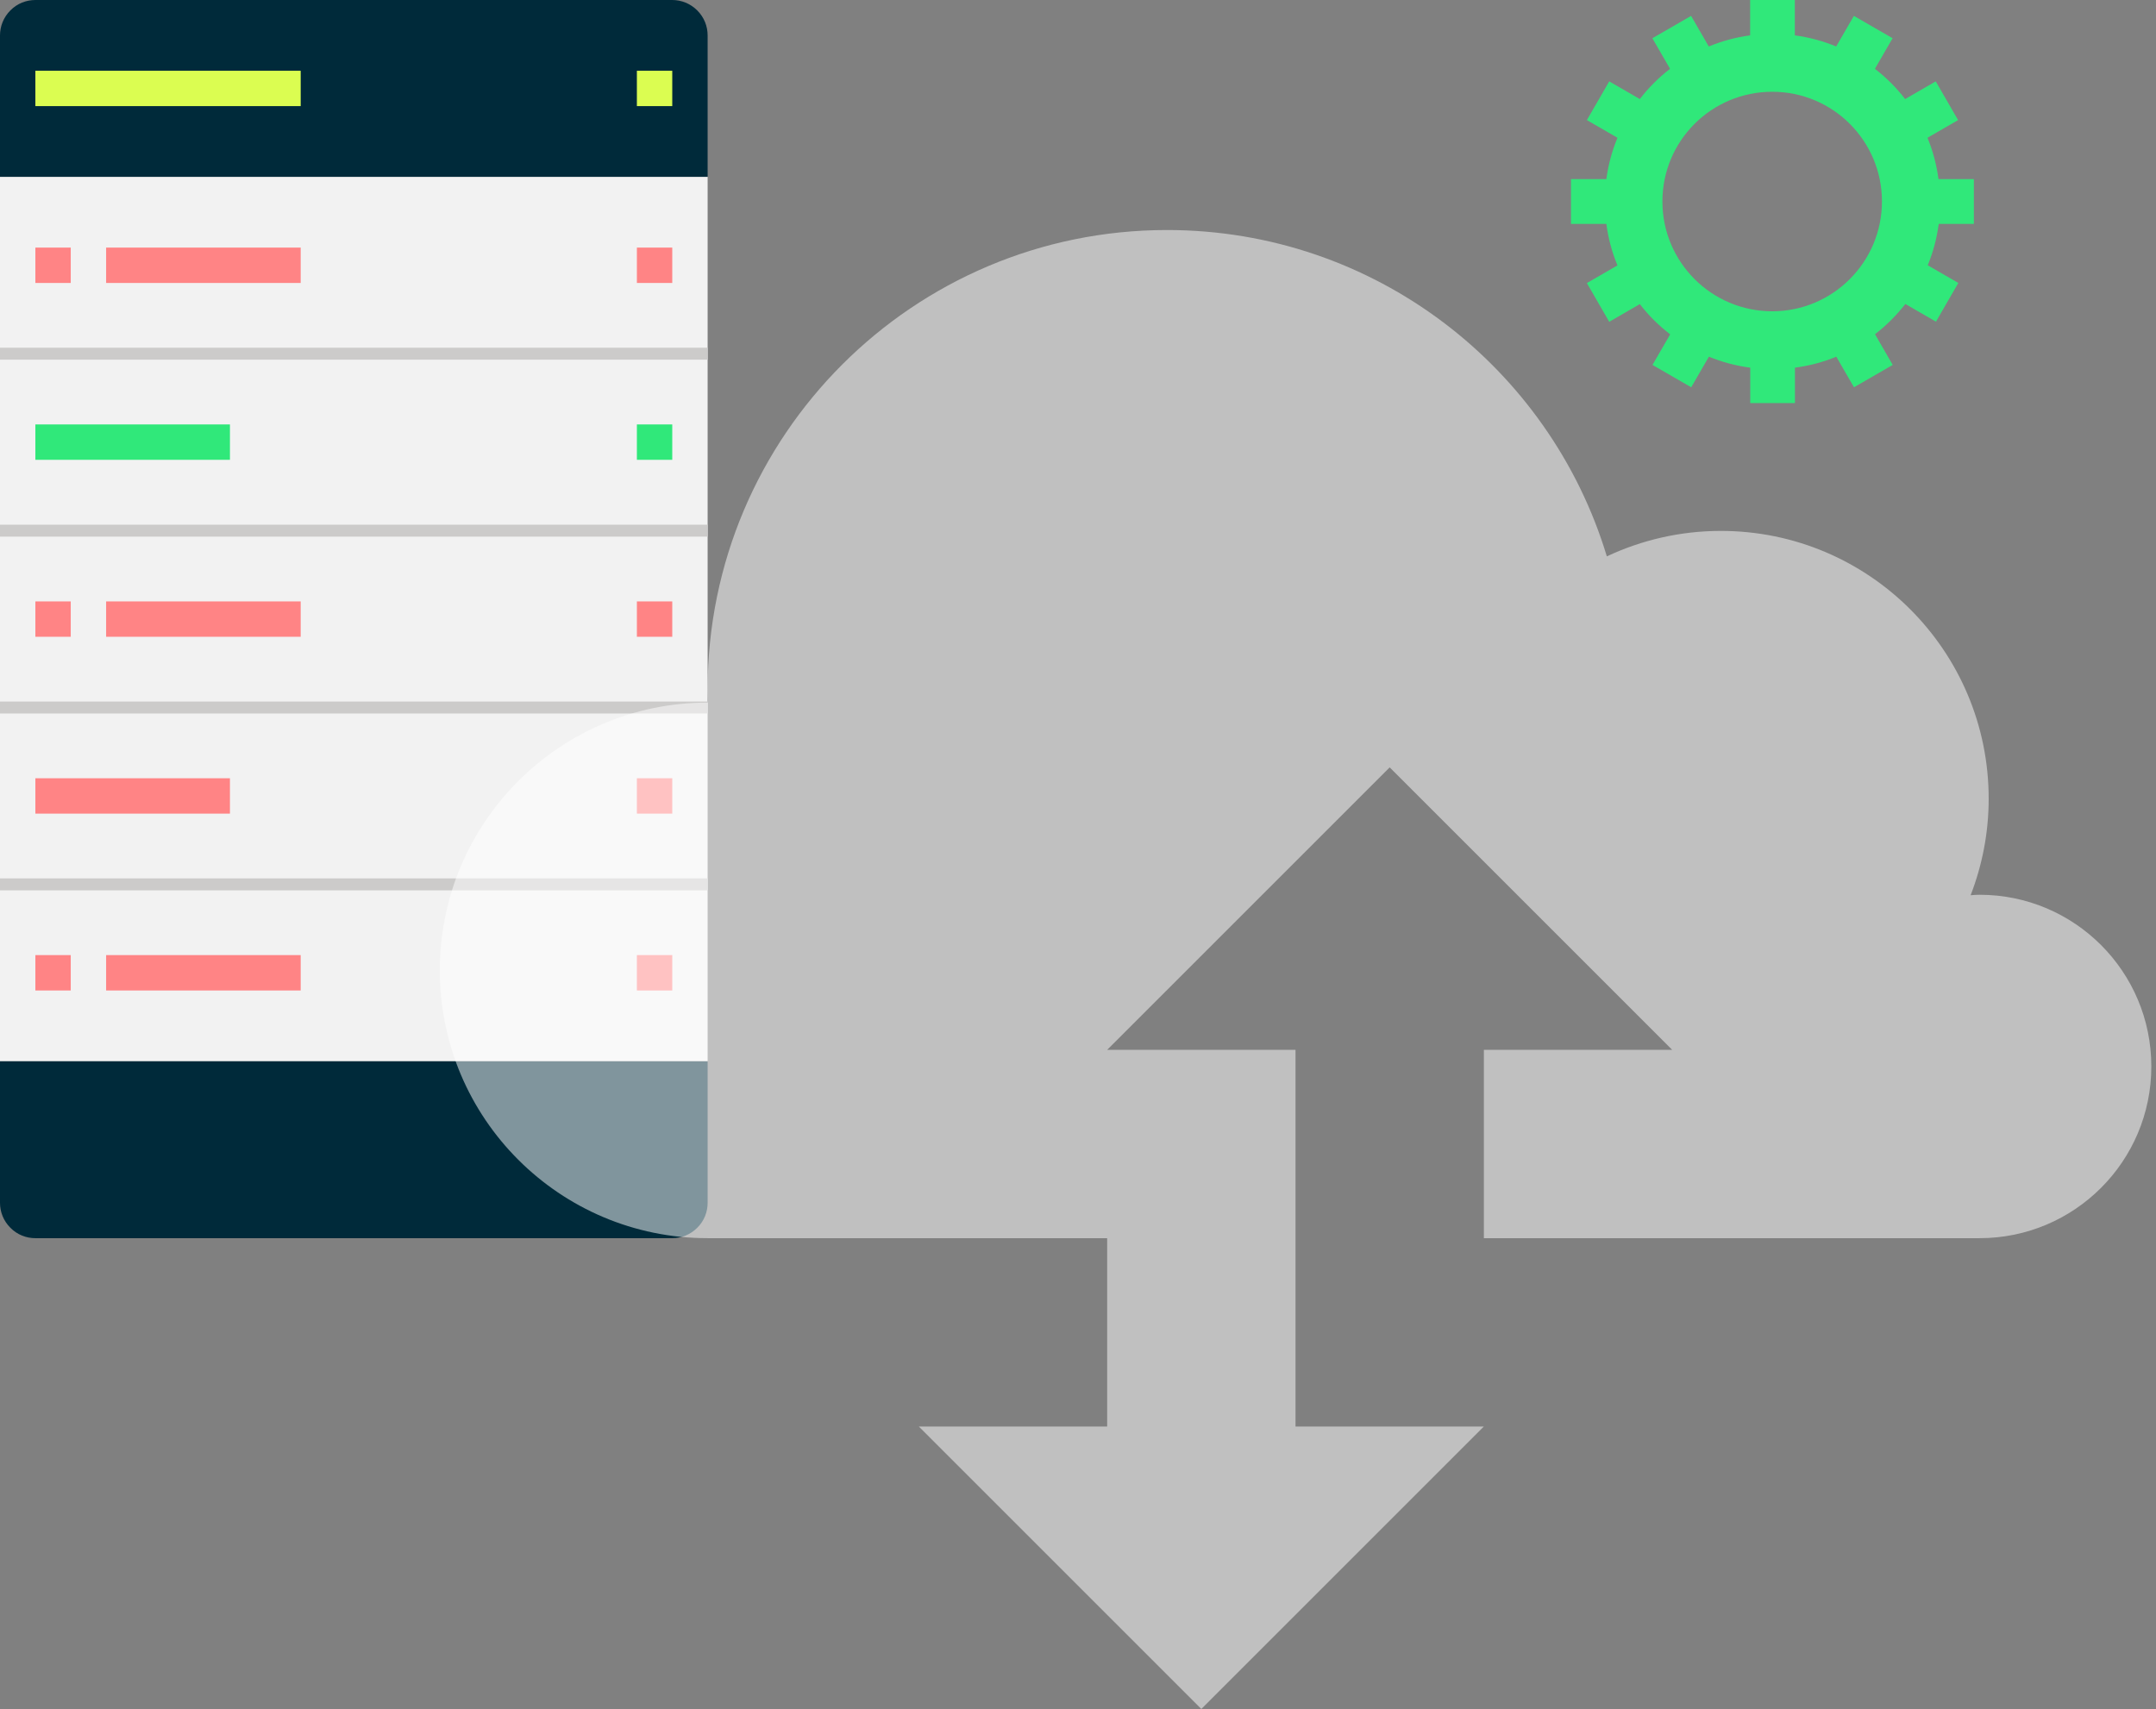 <svg xmlns="http://www.w3.org/2000/svg" width="333" height="264" viewBox="0 0 333 264" fill="none"><rect x="0" y="0" width="333" height="264" fill="#808080" stroke="none"/><g clip-path="url(#clip0_1632_2193)"><path d="M109.295 27.319H0V163.934H109.295V27.319Z" fill="#F2F2F2"></path><path d="M5.464 0C4.061 0 2.658 0.535 1.606 1.606C0.535 2.677 0 4.079 0 5.464V27.319H109.295V5.464C109.295 4.061 108.76 2.677 107.69 1.606C106.619 0.535 105.216 0 103.832 0L5.464 0Z" fill="#002A3A"></path><path d="M5.464 191.272C4.061 191.272 2.658 190.737 1.606 189.666C0.535 188.596 0 187.211 0 185.809V163.953H109.295V185.809C109.295 187.211 108.76 188.614 107.69 189.666C106.619 190.737 105.216 191.272 103.832 191.272H5.464Z" fill="#002A3A"></path><path d="M46.443 10.928H5.464V16.392H46.443V10.928Z" fill="#DBFD51"></path><path d="M103.832 10.928H98.368V16.392H103.832V10.928Z" fill="#DBFD51"></path><path d="M103.832 147.542H98.368V153.006H103.832V147.542Z" fill="#FF8485"></path><path d="M46.443 147.542H16.392V153.006H46.443V147.542Z" fill="#FF8485"></path><path d="M10.928 147.542H5.464V153.006H10.928V147.542Z" fill="#FF8485"></path><path d="M103.832 120.223H98.368V125.687H103.832V120.223Z" fill="#FF8485"></path><path d="M35.515 120.223H5.464V125.687H35.515V120.223Z" fill="#FF8485"></path><path d="M103.832 92.904H98.368V98.368H103.832V92.904Z" fill="#FF8485"></path><path d="M46.443 92.904H16.392V98.368H46.443V92.904Z" fill="#FF8485"></path><path d="M10.928 92.904H5.464V98.368H10.928V92.904Z" fill="#FF8485"></path><path d="M46.443 38.247H16.392V43.711H46.443V38.247Z" fill="#FF8485"></path><path d="M10.928 38.247H5.464V43.711H10.928V38.247Z" fill="#FF8485"></path><path d="M103.832 38.247H98.368V43.711H103.832V38.247Z" fill="#FF8485"></path><path d="M103.832 65.566H98.368V71.03H103.832V65.566Z" fill="#30E87A"></path><path d="M35.515 65.566H5.464V71.03H35.515V65.566Z" fill="#30E87A"></path><path d="M109.295 53.716H0V55.562H109.295V53.716Z" fill="#CCCBCA"></path><path d="M109.295 81.054H0V82.9H109.295V81.054Z" fill="#CCCBCA"></path><path d="M109.295 108.372H0V110.218H109.295V108.372Z" fill="#CCCBCA"></path><path d="M109.295 135.691H0V137.537H109.295V135.691Z" fill="#CCCBCA"></path><path d="M304.868 34.592V27.67H299.404C299.109 25.436 298.536 23.295 297.706 21.283L302.431 18.551L298.979 12.57L294.254 15.303C292.906 13.549 291.337 11.98 289.584 10.632L292.316 5.907L286.335 2.455L283.603 7.181C281.591 6.35 279.45 5.759 277.216 5.464V0H270.313V5.464C268.079 5.759 265.938 6.35 263.926 7.181L261.194 2.455L255.213 5.907L257.945 10.632C256.191 11.98 254.622 13.549 253.275 15.303L248.549 12.57L245.098 18.551L249.823 21.283C248.992 23.295 248.402 25.436 248.106 27.67H242.643V34.592H248.106C248.402 36.826 248.974 38.967 249.823 40.997L245.098 43.729L248.549 49.71L253.275 46.978C254.622 48.732 256.21 50.301 257.964 51.648L255.232 56.374L261.212 59.825L263.944 55.1C265.956 55.931 268.097 56.503 270.331 56.798V62.262H277.235V56.798C279.468 56.503 281.609 55.931 283.621 55.1L286.353 59.825L292.334 56.374L289.602 51.63C291.356 50.282 292.925 48.695 294.291 46.96L299.016 49.691L302.468 43.711L297.743 40.979C298.573 38.967 299.145 36.826 299.441 34.592H304.905H304.868ZM273.727 48.086C264.369 48.086 256.764 40.499 256.764 31.122C256.764 21.745 264.35 14.177 273.727 14.177C283.105 14.177 290.673 21.763 290.673 31.122C290.673 40.48 283.086 48.086 273.727 48.086Z" fill="#30E87A"></path><path d="M305.735 138.22C305.274 138.22 304.831 138.257 304.369 138.294C306.16 133.661 307.157 128.64 307.157 123.379C307.157 100.527 288.642 82.013 265.79 82.013C259.496 82.013 253.533 83.434 248.18 85.945C239.375 56.779 212.296 35.533 180.251 35.533C141.063 35.533 109.295 67.301 109.295 106.508C109.295 107.191 109.332 107.874 109.332 108.538H109.295C86.443 108.538 67.929 127.053 67.929 149.905C67.929 172.757 86.462 191.271 109.295 191.271H171.004V220.363H141.912L185.549 264L229.186 220.363H200.095V162.18H171.004L214.64 118.543L258.277 162.18H229.186V191.271H305.754C320.392 191.271 332.279 179.402 332.279 164.746C332.279 150.089 320.41 138.22 305.754 138.22H305.735Z" fill="white" fill-opacity="0.5"></path></g><defs><clipPath id="clip0_1632_2193"><rect width="332.261" height="264" fill="white"></rect></clipPath></defs></svg>